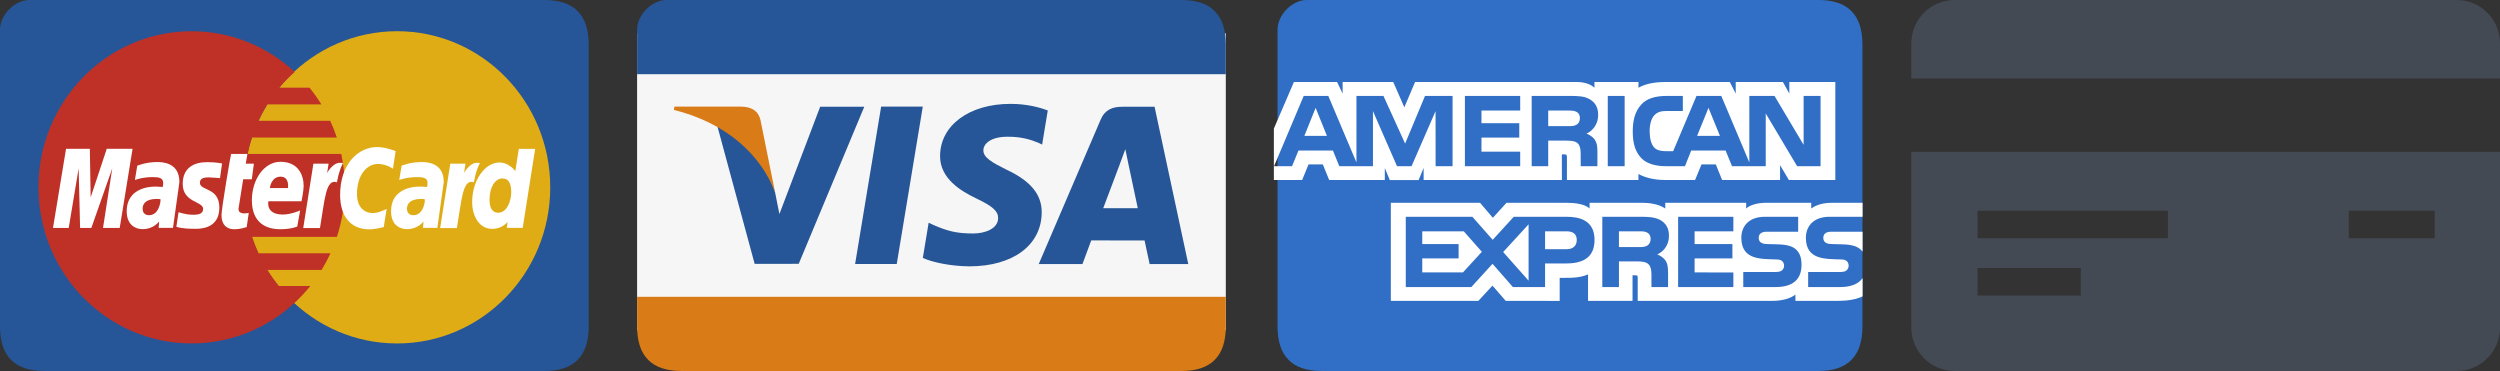 <?xml version="1.0" encoding="UTF-8"?>
<!DOCTYPE svg PUBLIC "-//W3C//DTD SVG 1.1//EN" "http://www.w3.org/Graphics/SVG/1.1/DTD/svg11.dtd">
<svg version="1.1" xmlns="http://www.w3.org/2000/svg" xmlns:xlink="http://www.w3.org/1999/xlink" x="0" y="0" width="310" height="46" viewBox="0, 0, 310, 46">
  <rect x="0" y="0" width="310" height="46" fill="#333333" stroke="none"/>
  <g id="Layer_1">
    <g id="download-1">
      <path d="M67.525,-0 C63.875,0 25.231,-0 3.65,-0 C1.825,-0 -0,1.84 -0,3.68 L-0,40.48 C-0,44.16 1.825,46 5.475,46 C25.834,46 63.875,46 67.525,46 C71.175,46 73,44.16 73,40.48 L73,5.52 C73,1.84 71.175,-0 67.525,-0 z M67.525,-0" fill="#265697" id="Rectangle-1"/>
      <path d="M68.23,23.23 C68.233,33.919 59.732,42.586 49.243,42.589 C38.753,42.592 30.249,33.929 30.246,23.24 L30.246,23.23 C30.243,12.541 38.744,3.873 49.233,3.87 C59.722,3.868 68.227,12.531 68.23,23.22 L68.23,23.23 C68.23,23.23 68.23,23.227 68.23,23.23 L68.23,23.23 L68.23,23.23 z M68.23,23.23" fill="#DFAC16" id="path2268"/>
      <path d="M23.639,3.875 C13.212,3.943 4.77,12.588 4.77,23.23 C4.77,33.913 13.278,42.584 23.762,42.584 C28.682,42.584 33.167,40.673 36.542,37.541 C36.542,37.541 36.541,37.541 36.541,37.541 L36.545,37.541 C37.236,36.899 37.88,36.206 38.473,35.468 L34.582,35.468 C34.062,34.828 33.59,34.162 33.166,33.474 L39.876,33.474 C40.284,32.809 40.654,32.118 40.982,31.402 L32.058,31.402 C31.754,30.737 31.489,30.058 31.264,29.368 L41.777,29.368 C42.41,27.439 42.754,25.375 42.754,23.23 C42.754,21.807 42.603,20.42 42.316,19.085 L30.706,19.085 C30.85,18.398 31.032,17.719 31.248,17.052 L41.765,17.052 C41.53,16.342 41.257,15.65 40.946,14.98 L32.057,14.98 C32.377,14.282 32.741,13.602 33.146,12.947 L39.852,12.947 C39.406,12.222 38.912,11.53 38.378,10.874 L34.639,10.874 C35.217,10.181 35.854,9.528 36.545,8.919 C33.169,5.787 28.683,3.875 23.762,3.875 C23.721,3.875 23.68,3.875 23.639,3.875 C23.639,3.875 23.68,3.875 23.639,3.875 L23.639,3.875 L23.639,3.875 z M23.639,3.875" fill="#BF3126" id="path1350"/>
      <path d="M30.591,28.158 L30.844,26.406 C30.706,26.406 30.503,26.466 30.323,26.466 C29.62,26.466 29.542,26.085 29.587,25.803 L30.155,22.229 L31.225,22.229 L31.483,20.291 L30.475,20.291 L30.68,19.086 L28.658,19.086 C28.613,19.132 27.464,25.863 27.464,26.683 C27.464,27.896 28.133,28.436 29.075,28.428 C29.814,28.421 30.389,28.213 30.591,28.158 C30.591,28.158 30.389,28.213 30.591,28.158 L30.591,28.158 L30.591,28.158 z M30.591,28.158" fill="#FFFFFF" id="path4157"/>
      <path d="M31.232,24.818 C31.232,27.73 33.118,28.422 34.725,28.422 C36.208,28.422 36.861,28.084 36.861,28.084 L37.217,26.097 C37.217,26.097 36.089,26.603 35.07,26.603 C32.899,26.603 33.279,24.953 33.279,24.953 L37.388,24.953 C37.388,24.953 37.654,23.618 37.654,23.074 C37.654,21.716 36.991,20.062 34.77,20.062 C32.737,20.062 31.232,22.295 31.232,24.818 C31.232,24.818 31.232,22.295 31.232,24.818 L31.232,24.818 L31.232,24.818 z M34.778,21.907 C35.919,21.907 35.709,23.214 35.709,23.32 L33.464,23.32 C33.464,23.185 33.676,21.907 34.778,21.907 C34.778,21.907 33.676,21.907 34.778,21.907 L34.778,21.907 L34.778,21.907 z M34.778,21.907" fill="#FFFFFF" id="path4155"/>
      <path d="M47.583,28.157 L47.945,25.91 C47.945,25.91 46.953,26.417 46.272,26.417 C44.837,26.417 44.262,25.301 44.262,24.102 C44.262,21.669 45.496,20.331 46.87,20.331 C47.901,20.331 48.728,20.92 48.728,20.92 L49.058,18.737 C49.058,18.737 47.831,18.232 46.78,18.232 C44.446,18.232 42.175,20.296 42.175,24.171 C42.175,26.742 43.401,28.439 45.814,28.439 C46.496,28.439 47.583,28.157 47.583,28.157 L47.583,28.157 L47.583,28.157 L47.583,28.157 z M47.583,28.157" fill="#FFFFFF" id="path4151"/>
      <path d="M19.47,20.094 C18.083,20.094 17.02,20.548 17.02,20.548 L16.727,22.323 C16.727,22.323 17.604,21.96 18.93,21.96 C19.683,21.96 20.234,22.046 20.234,22.67 C20.234,23.049 20.166,23.188 20.166,23.188 C20.166,23.188 19.572,23.138 19.297,23.138 C17.549,23.138 15.711,23.898 15.711,26.192 C15.711,27.998 16.917,28.413 17.664,28.413 C19.09,28.413 19.705,27.47 19.738,27.467 L19.672,28.254 L21.452,28.254 L22.246,22.579 C22.246,20.171 20.186,20.094 19.47,20.094 L19.47,20.094 L19.47,20.094 L19.47,20.094 z M19.903,24.715 C19.941,25.061 19.69,26.686 18.472,26.686 C17.844,26.686 17.681,26.197 17.681,25.908 C17.681,25.344 17.981,24.667 19.463,24.667 C19.808,24.668 19.845,24.705 19.903,24.715 C19.903,24.715 19.845,24.705 19.903,24.715 L19.903,24.715 L19.903,24.715 z M19.903,24.715" fill="#FFFFFF" id="path4149"/>
      <path d="M24.139,28.372 C24.594,28.372 27.198,28.489 27.198,25.751 C27.198,23.192 24.788,23.697 24.788,22.669 C24.788,22.157 25.181,21.996 25.899,21.996 C26.184,21.996 27.281,22.088 27.281,22.088 L27.536,20.268 C27.536,20.269 26.826,20.107 25.67,20.107 C24.174,20.107 22.656,20.715 22.656,22.797 C22.656,25.157 25.188,24.92 25.188,25.914 C25.188,26.577 24.48,26.631 23.935,26.631 C22.992,26.631 22.142,26.301 22.139,26.317 L21.87,28.118 C21.919,28.133 22.443,28.372 24.139,28.372 C24.139,28.372 22.443,28.372 24.139,28.372 L24.139,28.372 L24.139,28.372 z M24.139,28.372" fill="#FFFFFF" id="path4145"/>
      <path d="M64.333,18.461 L63.897,21.219 C63.897,21.219 63.136,20.148 61.944,20.148 C60.092,20.148 58.547,22.424 58.547,25.04 C58.547,26.729 59.371,28.383 61.055,28.383 C62.266,28.383 62.938,27.522 62.938,27.522 L62.849,28.258 L64.815,28.258 L66.36,18.458 L64.333,18.461 L64.333,18.461 L64.333,18.461 L64.333,18.461 z M63.394,23.839 C63.394,24.927 62.865,26.381 61.769,26.381 C61.041,26.381 60.7,25.759 60.7,24.782 C60.7,23.184 61.404,22.13 62.293,22.13 C63.021,22.13 63.394,22.639 63.394,23.839 C63.394,23.839 63.394,22.639 63.394,23.839 L63.394,23.839 L63.394,23.839 z M63.394,23.839" fill="#FFFFFF" id="path4139"/>
      <path d="M8.521,28.266 L9.752,20.868 L9.932,28.266 L11.326,28.266 L13.924,20.868 L12.773,28.266 L14.843,28.266 L16.438,18.453 L13.236,18.453 L11.243,24.474 L11.139,18.453 L8.188,18.453 L6.571,28.266 L8.521,28.266 L8.521,28.266 L8.521,28.266 L8.521,28.266 z M8.521,28.266" fill="#FFFFFF" id="path4133"/>
      <path d="M39.676,28.28 C40.265,24.868 40.374,22.099 41.778,22.606 C42.024,21.285 42.262,20.775 42.53,20.216 C42.53,20.216 42.404,20.189 42.14,20.189 C41.234,20.189 40.564,21.45 40.564,21.45 L40.744,20.292 L38.861,20.292 L37.6,28.28 L39.676,28.28 L39.676,28.28 L39.676,28.28 L39.676,28.28 z M39.676,28.28" fill="#FFFFFF" id="path4131"/>
      <path d="M52.249,20.094 C50.862,20.094 49.8,20.548 49.8,20.548 L49.506,22.323 C49.506,22.323 50.384,21.96 51.71,21.96 C52.463,21.96 53.013,22.046 53.013,22.67 C53.013,23.049 52.946,23.188 52.946,23.188 C52.946,23.188 52.352,23.138 52.077,23.138 C50.328,23.138 48.491,23.898 48.491,26.192 C48.491,27.998 49.696,28.413 50.443,28.413 C51.87,28.413 52.485,27.47 52.517,27.467 L52.451,28.254 L54.232,28.254 L55.026,22.579 C55.026,20.171 52.965,20.094 52.249,20.094 L52.249,20.094 L52.249,20.094 L52.249,20.094 z M52.683,24.715 C52.722,25.061 52.469,26.686 51.252,26.686 C50.623,26.686 50.461,26.197 50.461,25.908 C50.461,25.344 50.761,24.667 52.243,24.667 C52.588,24.668 52.624,24.705 52.683,24.715 C52.683,24.715 52.624,24.705 52.683,24.715 L52.683,24.715 L52.683,24.715 z M52.683,24.715" fill="#FFFFFF" id="path4149_1_"/>
      <path d="M56.653,28.28 C57.242,24.868 57.351,22.099 58.755,22.606 C59.002,21.285 59.239,20.775 59.507,20.216 C59.507,20.216 59.382,20.189 59.117,20.189 C58.212,20.189 57.541,21.45 57.541,21.45 L57.721,20.292 L55.838,20.292 L54.577,28.28 L56.653,28.28 L56.653,28.28 L56.653,28.28 L56.653,28.28 z M56.653,28.28" fill="#FFFFFF" id="path4131_1_"/>
    </g>
    <path d="M304.645,0 L242.361,0 C239.402,0 237.003,2.413 237.003,5.389 L237.003,9.729 L310.003,9.729 L310.003,5.389 C310.003,2.413 307.604,0 304.645,0 z M237.003,40.611 C237.003,43.587 239.402,46 242.361,46 L304.645,46 C307.604,46 310.003,43.587 310.003,40.611 L310.003,18.83 L237.003,18.83 L237.003,40.611 z M291.25,26.135 L301.907,26.135 L301.907,29.548 L291.25,29.548 L291.25,26.135 z M245.219,26.135 L268.824,26.135 L268.824,29.548 L245.219,29.548 L245.219,26.135 z M245.219,33.23 L258.019,33.23 L258.019,36.643 L245.219,36.643 L245.219,33.23 z" fill="#434A54" id="download-2"/>
    <g id="download-3">
      <path d="M79,4.14 L152,4.14 L152,40.94 L79,40.94 z" fill="#F6F6F6" id="Rectangle-20"/>
      <path d="M146.525,0 C142.875,0 104.231,-0 82.65,0 C80.825,0 79,1.84 79,3.68 L79,9.2 L152,9.2 C152,9.2 152,17.743 152,5.52 C152,1.84 150.175,0 146.525,0 z M146.525,0" fill="#265697" id="Rectangle-1"/>
      <path d="M79,36.8 C79,36.8 79,36.8 79,40.48 C79,44.16 80.825,46 84.475,46 C104.834,46 142.875,46 146.525,46 C150.175,46 152,44.16 152,40.48 L152,36.8 L79,36.8 z M79,36.8" fill="#D97B16" id="Rectangle-1"/>
      <path d="M129.924,13.7 C128.901,13.304 127.298,12.88 125.296,12.88 C120.193,12.88 116.599,15.527 116.568,19.321 C116.539,22.126 119.134,23.69 121.093,24.624 C123.103,25.581 123.779,26.191 123.769,27.045 C123.757,28.354 122.164,28.951 120.68,28.951 C118.613,28.951 117.515,28.655 115.819,27.927 L115.153,27.617 L114.429,31.986 C115.635,32.531 117.865,33.003 120.181,33.027 C125.609,33.027 129.133,30.41 129.173,26.359 C129.193,24.138 127.817,22.449 124.838,21.056 C123.033,20.153 121.927,19.55 121.939,18.636 C121.939,17.825 122.875,16.957 124.896,16.957 C126.585,16.93 127.808,17.309 128.761,17.705 L129.224,17.93 L129.924,13.7" fill="#265697" id="Shape"/>
      <path d="M143.166,13.238 L139.176,13.238 C137.94,13.238 137.015,13.585 136.472,14.856 L128.802,32.744 L134.225,32.744 C134.225,32.744 135.112,30.339 135.312,29.811 C135.905,29.811 141.173,29.819 141.926,29.819 C142.08,30.502 142.554,32.744 142.554,32.744 L147.346,32.744 L143.166,13.238 L143.166,13.238 z M136.798,25.818 C137.226,24.694 138.856,20.362 138.856,20.362 C138.825,20.414 139.28,19.232 139.541,18.499 L139.89,20.182 C139.89,20.182 140.878,24.841 141.085,25.818 L136.798,25.818 L136.798,25.818 L136.798,25.818 L136.798,25.818 z M136.798,25.818" fill="#265697" id="Shape"/>
      <path d="M106.033,32.738 L109.261,13.219 L114.426,13.219 L111.195,32.738 L106.033,32.738 z M106.033,32.738" fill="#265697" id="Shape"/>
      <path d="M101.702,13.233 L96.646,26.543 L96.107,23.839 C95.166,20.721 92.233,17.342 88.955,15.651 L93.578,32.721 L99.042,32.714 L107.172,13.233 L101.702,13.233" fill="#265697" id="Shape"/>
      <path d="M91.955,13.221 L83.628,13.221 L83.562,13.627 C90.041,15.243 94.328,19.147 96.107,23.839 L94.296,14.869 C93.984,13.633 93.077,13.264 91.955,13.221" fill="#D97B16" id="Shape"/>
    </g>
    <g id="download">
      <path d="M225.503,-0 C221.876,0 183.482,-0 162.04,-0 C160.227,-0 158.414,1.84 158.414,3.68 L158.414,40.48 C158.414,44.16 160.227,46 163.853,46 C184.081,46 221.876,46 225.503,46 C229.129,46 230.943,44.16 230.943,40.48 L230.943,5.52 C230.943,1.84 229.129,-0 225.503,-0 z M225.503,-0" fill="#306FC5" id="Rectangle-1"/>
      <path d="M164.542,16.848 L163.138,13.374 L161.741,16.848 L164.542,16.848 z M195.488,15.465 C195.206,15.638 194.872,15.644 194.472,15.644 L191.979,15.644 L191.979,13.709 L194.506,13.709 C194.864,13.709 195.237,13.725 195.48,13.866 C195.746,13.993 195.91,14.263 195.91,14.636 C195.91,15.017 195.754,15.323 195.488,15.465 C195.488,15.465 195.754,15.323 195.488,15.465 L195.488,15.465 L195.488,15.465 z M213.274,16.848 L211.853,13.374 L210.441,16.848 L213.274,16.848 L213.274,16.848 L213.274,16.848 L213.274,16.848 z M180.119,20.607 L178.015,20.607 L178.008,13.783 L175.032,20.607 L173.23,20.607 L170.246,13.777 L170.246,20.607 L166.072,20.607 L165.283,18.664 L161.01,18.664 L160.214,20.607 L157.985,20.607 L161.66,11.894 L164.709,11.894 L168.199,20.144 L168.199,11.894 L171.549,11.894 L174.235,17.805 L176.702,11.894 L180.119,11.894 L180.119,20.607 L180.119,20.607 L180.119,20.607 L180.119,20.607 z M188.505,20.607 L181.649,20.607 L181.649,11.894 L188.505,11.894 L188.505,13.709 L183.701,13.709 L183.701,15.279 L188.39,15.279 L188.39,17.065 L183.701,17.065 L183.701,18.805 L188.505,18.805 L188.505,20.607 L188.505,20.607 L188.505,20.607 L188.505,20.607 z M198.171,14.241 C198.171,15.63 197.258,16.348 196.725,16.563 C197.174,16.737 197.558,17.043 197.74,17.297 C198.03,17.73 198.08,18.118 198.08,18.896 L198.08,20.607 L196.01,20.607 L196.002,19.509 C196.002,18.984 196.052,18.23 195.678,17.811 C195.379,17.505 194.921,17.438 194.183,17.438 L191.979,17.438 L191.979,20.607 L189.927,20.607 L189.927,11.894 L194.648,11.894 C195.697,11.894 196.469,11.922 197.133,12.312 C197.782,12.701 198.171,13.269 198.171,14.241 C198.171,14.241 198.171,13.269 198.171,14.241 L198.171,14.241 L198.171,14.241 z M201.456,20.607 L199.362,20.607 L199.362,11.894 L201.456,11.894 L201.456,20.607 L201.456,20.607 L201.456,20.607 L201.456,20.607 z M225.75,20.607 L222.842,20.607 L218.951,14.068 L218.951,20.607 L214.772,20.607 L213.973,18.664 L209.71,18.664 L208.935,20.607 L206.533,20.607 C205.536,20.607 204.273,20.383 203.558,19.644 C202.836,18.904 202.461,17.902 202.461,16.317 C202.461,15.025 202.685,13.844 203.567,12.91 C204.231,12.215 205.27,11.894 206.684,11.894 L208.671,11.894 L208.671,13.761 L206.726,13.761 C205.977,13.761 205.554,13.874 205.147,14.277 C204.797,14.644 204.557,15.338 204.557,16.251 C204.557,17.185 204.74,17.858 205.121,18.297 C205.437,18.642 206.011,18.747 206.551,18.747 L207.473,18.747 L210.366,11.895 L213.441,11.895 L216.915,20.136 L216.915,11.895 L220.04,11.895 L223.648,17.963 L223.648,11.895 L225.75,11.895 L225.75,20.607 L225.75,20.607 L225.75,20.607 L225.75,20.607 z M157.961,22.319 L161.467,22.319 L162.258,20.383 L164.028,20.383 L164.817,22.319 L171.716,22.319 L171.716,20.839 L172.332,22.325 L175.914,22.325 L176.529,20.817 L176.529,22.319 L193.676,22.319 L193.668,19.142 L193.999,19.142 C194.232,19.15 194.3,19.172 194.3,19.561 L194.3,22.319 L203.168,22.319 L203.168,21.579 C203.883,21.968 204.996,22.319 206.46,22.319 L210.19,22.319 L210.989,20.383 L212.759,20.383 L213.54,22.319 L220.729,22.319 L220.729,20.48 L221.818,22.319 L227.579,22.319 L227.579,10.167 L221.878,10.167 L221.878,11.602 L221.079,10.167 L215.229,10.167 L215.229,11.602 L214.495,10.167 L206.593,10.167 C205.27,10.167 204.107,10.354 203.168,10.876 L203.168,10.167 L197.714,10.167 L197.714,10.876 C197.117,10.338 196.302,10.167 195.396,10.167 L175.472,10.167 L174.136,13.305 L172.763,10.167 L166.487,10.167 L166.487,11.602 L165.798,10.167 L160.446,10.167 L157.96,15.944 L157.96,22.319 L157.961,22.319 z M230.96,28.735 L227.22,28.735 C226.847,28.735 226.598,28.749 226.389,28.892 C226.173,29.033 226.09,29.243 226.09,29.519 C226.09,29.848 226.272,30.072 226.538,30.168 C226.755,30.245 226.987,30.267 227.329,30.267 L228.442,30.297 C229.564,30.325 230.313,30.521 230.77,30.999 C230.853,31.065 230.903,31.14 230.96,31.215 L230.96,28.735 z M230.96,34.48 C230.462,35.22 229.49,35.595 228.175,35.595 L224.212,35.595 L224.212,33.726 L228.159,33.726 C228.551,33.726 228.825,33.674 228.99,33.511 C229.133,33.376 229.233,33.18 229.233,32.942 C229.233,32.688 229.133,32.487 228.982,32.366 C228.833,32.233 228.616,32.172 228.259,32.172 C226.332,32.106 223.928,32.233 223.928,29.475 C223.928,28.211 224.719,26.88 226.872,26.88 L230.96,26.88 L230.96,25.146 L227.162,25.146 C226.016,25.146 225.183,25.425 224.593,25.858 L224.593,25.146 L218.975,25.146 C218.077,25.146 217.023,25.372 216.524,25.858 L216.524,25.146 L206.492,25.146 L206.492,25.858 C205.693,25.274 204.346,25.146 203.724,25.146 L197.107,25.146 L197.107,25.858 C196.475,25.237 195.07,25.146 194.214,25.146 L186.808,25.146 L185.113,27.008 L183.526,25.146 L172.463,25.146 L172.463,37.307 L183.318,37.307 L185.064,35.416 L186.709,37.307 L193.4,37.313 L193.4,34.452 L194.058,34.452 C194.946,34.466 195.993,34.43 196.917,34.025 L196.917,37.307 L202.435,37.307 L202.435,34.137 L202.702,34.137 C203.041,34.137 203.075,34.151 203.075,34.496 L203.075,37.306 L219.84,37.306 C220.904,37.306 222.017,37.03 222.633,36.528 L222.633,37.306 L227.951,37.306 C229.057,37.306 230.138,37.149 230.96,36.746 L230.96,34.48 L230.96,34.48 L230.96,34.48 L230.96,34.48 z M222.774,30.999 C223.174,31.418 223.388,31.948 223.388,32.845 C223.388,34.72 222.233,35.595 220.164,35.595 L216.166,35.595 L216.166,33.726 L220.148,33.726 C220.537,33.726 220.813,33.674 220.986,33.511 C221.127,33.376 221.228,33.18 221.228,32.942 C221.228,32.688 221.119,32.487 220.978,32.366 C220.821,32.233 220.604,32.172 220.247,32.172 C218.328,32.106 215.924,32.233 215.924,29.475 C215.924,28.211 216.707,26.88 218.858,26.88 L222.973,26.88 L222.973,28.735 L219.208,28.735 C218.835,28.735 218.592,28.749 218.386,28.893 C218.161,29.034 218.078,29.243 218.078,29.52 C218.078,29.848 218.268,30.072 218.527,30.169 C218.743,30.245 218.976,30.268 219.325,30.268 L220.43,30.298 C221.544,30.325 222.309,30.521 222.774,30.999 C222.774,30.999 222.309,30.521 222.774,30.999 L222.774,30.999 L222.774,30.999 z M204.255,30.461 C203.98,30.626 203.641,30.64 203.242,30.64 L200.748,30.64 L200.748,28.683 L203.276,28.683 C203.641,28.683 204.007,28.691 204.255,28.84 C204.521,28.981 204.68,29.251 204.68,29.624 C204.68,29.997 204.521,30.297 204.255,30.461 C204.255,30.461 204.521,30.297 204.255,30.461 L204.255,30.461 L204.255,30.461 z M205.494,31.545 C205.951,31.716 206.325,32.023 206.5,32.277 C206.79,32.702 206.832,33.099 206.84,33.868 L206.84,35.595 L204.779,35.595 L204.779,34.505 C204.779,33.981 204.829,33.204 204.448,32.799 C204.148,32.487 203.691,32.412 202.942,32.412 L200.749,32.412 L200.749,35.595 L198.686,35.595 L198.686,26.88 L203.425,26.88 C204.464,26.88 205.22,26.927 205.894,27.291 C206.542,27.689 206.949,28.233 206.949,29.227 C206.949,30.618 206.035,31.328 205.494,31.545 C205.494,31.545 206.035,31.328 205.494,31.545 L205.494,31.545 L205.494,31.545 z M208.087,26.88 L214.937,26.88 L214.937,28.682 L210.131,28.682 L210.131,30.267 L214.819,30.267 L214.819,32.045 L210.131,32.045 L210.131,33.779 L214.937,33.787 L214.937,35.595 L208.087,35.595 L208.087,26.88 L208.087,26.88 L208.087,26.88 L208.087,26.88 z M194.24,30.902 L191.588,30.902 L191.588,28.683 L194.264,28.683 C195.005,28.683 195.519,28.989 195.519,29.751 C195.519,30.505 195.029,30.902 194.24,30.902 L194.24,30.902 L194.24,30.902 L194.24,30.902 z M189.544,34.803 L186.393,31.253 L189.544,27.815 L189.544,34.803 L189.544,34.803 L189.544,34.803 L189.544,34.803 z M181.407,33.779 L176.361,33.779 L176.361,32.045 L180.866,32.045 L180.866,30.267 L176.361,30.267 L176.361,28.682 L181.506,28.682 L183.751,31.222 L181.407,33.779 L181.407,33.779 L181.407,33.779 L181.407,33.779 z M197.723,29.751 C197.723,32.172 195.943,32.672 194.149,32.672 L191.588,32.672 L191.588,35.595 L187.599,35.595 L185.072,32.71 L182.446,35.595 L174.316,35.595 L174.316,26.88 L182.571,26.88 L185.096,29.737 L187.706,26.88 L194.264,26.88 C195.893,26.88 197.723,27.338 197.723,29.751 C197.723,29.751 197.723,27.338 197.723,29.751 L197.723,29.751 L197.723,29.751 z M197.723,29.751" fill="#FFFFFF" id="Shape"/>
    </g>
  </g>
</svg>
